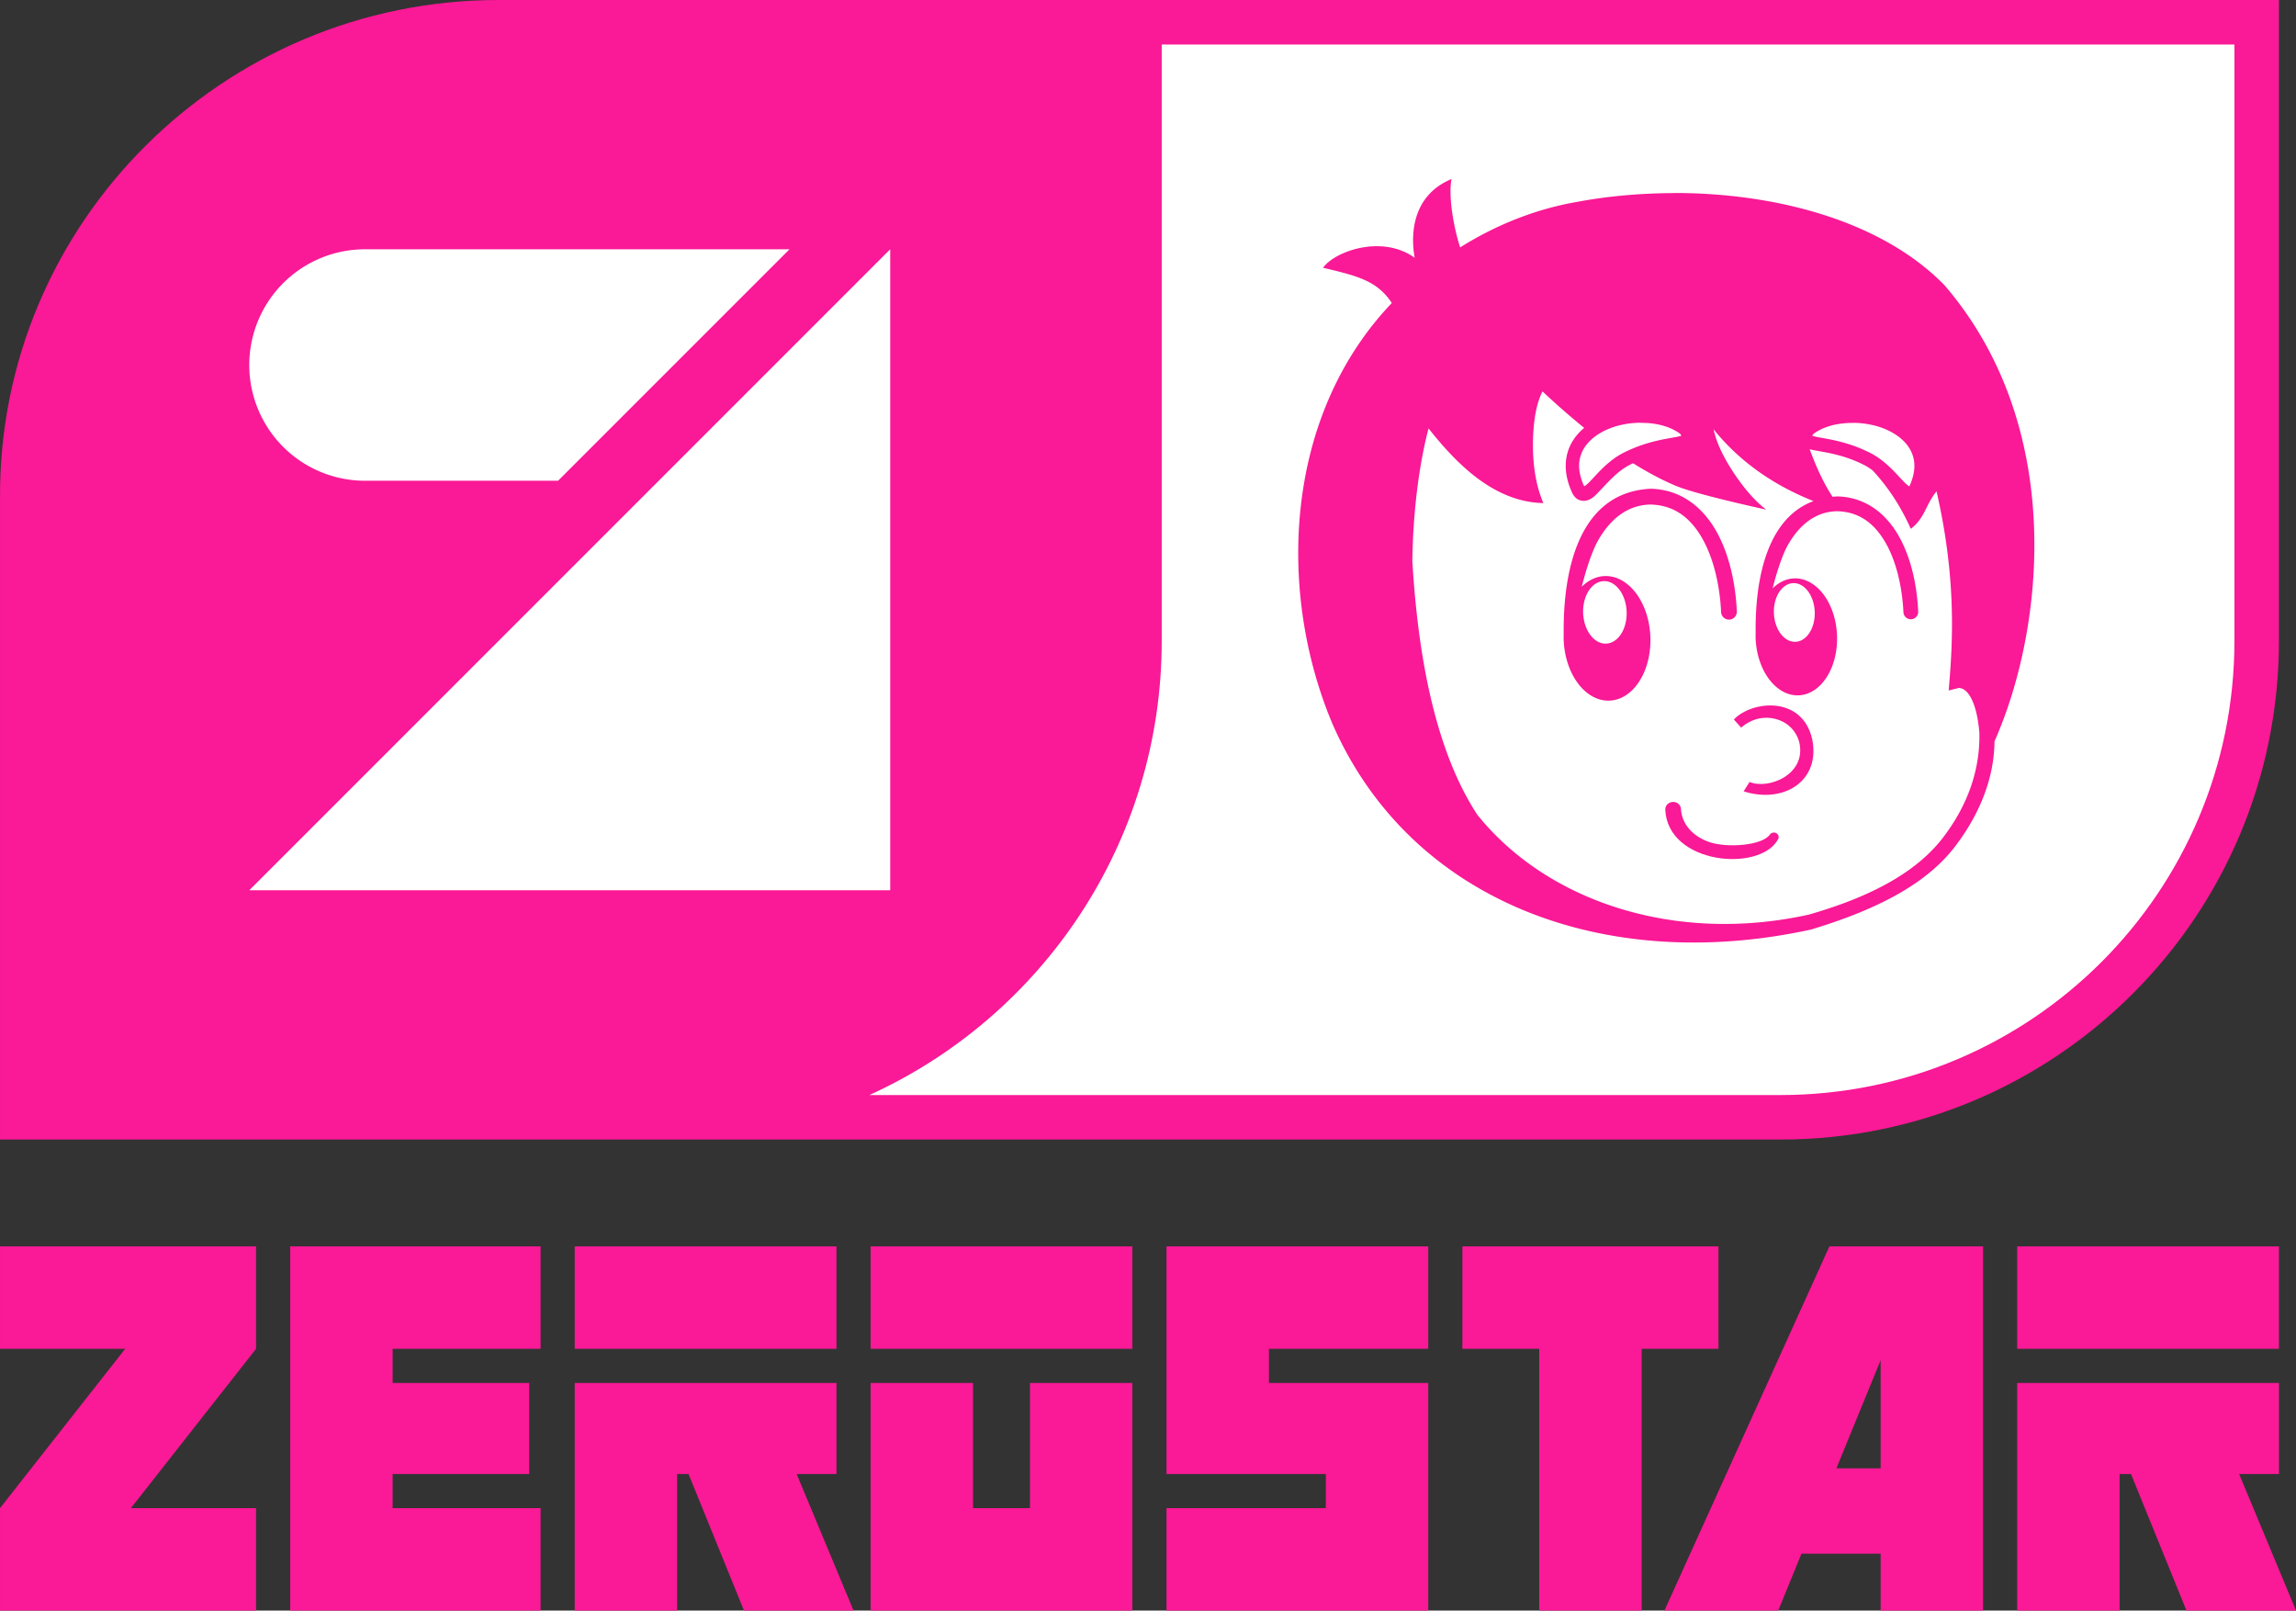 <?xml version="1.0" encoding="UTF-8" standalone="no"?>
<!-- Created with Inkscape (http://www.inkscape.org/) -->

<svg
   xmlns:dc="http://purl.org/dc/elements/1.1/"
   xmlns:cc="http://creativecommons.org/ns#"
   xmlns:rdf="http://www.w3.org/1999/02/22-rdf-syntax-ns#"
   xmlns:svg="http://www.w3.org/2000/svg"
   xmlns="http://www.w3.org/2000/svg"
   xmlns:sodipodi="http://sodipodi.sourceforge.net/DTD/sodipodi-0.dtd"
   xmlns:inkscape="http://www.inkscape.org/namespaces/inkscape"
   width="237.126mm"
   height="166.325mm"
   viewBox="0 0 237.126 166.325"
   version="1.1"
   id="svg9957"
   sodipodi:docname="ZEROSTAR-2023-VERTICAL.svg"
   inkscape:version="0.92.5 (2060ec1f9f, 2020-04-08)">
  <rect x="0" y="0" width="237.126" height="166.325" fill="#333333" stroke="none"/>
  <defs
     id="defs9951" />
  <sodipodi:namedview
     id="base"
     pagecolor="#ffffff"
     bordercolor="#666666"
     borderopacity="1.0"
     inkscape:pageopacity="0.0"
     inkscape:pageshadow="2"
     inkscape:zoom="1.3362414"
     inkscape:cx="448.11275"
     inkscape:cy="314.31446"
     inkscape:document-units="mm"
     inkscape:current-layer="layer1"
     showgrid="false"
     inkscape:window-width="1920"
     inkscape:window-height="1009"
     inkscape:window-x="-8"
     inkscape:window-y="-8"
     inkscape:window-maximized="1" />
  <g
     inkscape:label="Layer 1"
     inkscape:groupmode="layer"
     id="layer1"
     transform="translate(62.623,-67.183)">
    <path
       inkscape:connector-curvature="0"
       style="opacity:1;vector-effect:none;fill:#fa1996;fill-opacity:1;fill-rule:evenodd;stroke:none;stroke-width:7.657;stroke-linecap:butt;stroke-linejoin:miter;stroke-miterlimit:4;stroke-dasharray:none;stroke-dashoffset:0;stroke-opacity:1"
       d="m -11.136,67.183 c -28.435,0 -51.667,23.051 -51.485,51.485 V 184.864 H 121.255 c 28.435,0 51.485,-23.051 51.485,-51.486 V 67.183 Z"
       id="path9290" />
    <path
       inkscape:connector-curvature="0"
       style="opacity:1;vector-effect:none;fill:#ffffff;fill-opacity:1;fill-rule:evenodd;stroke:none;stroke-width:7.657;stroke-linecap:butt;stroke-linejoin:miter;stroke-miterlimit:4;stroke-dasharray:none;stroke-dashoffset:0;stroke-opacity:1"
       d="M 57.358,71.78 H 168.144 v 61.599 c -3e-5,25.896 -20.993,46.889 -46.889,46.889 H 27.165 c 17.809,-8.101 30.192,-26.048 30.192,-46.889 z"
       id="path8953" />
    <path
       id="path8955"
       d="M 29.317,92.926 -36.879,159.121 H 29.317 Z"
       style="fill:#ffffff;stroke:none;stroke-width:0.368px;stroke-linecap:butt;stroke-linejoin:miter;stroke-opacity:1"
       inkscape:connector-curvature="0" />
    <path
       id="path8957"
       d="M -24.927,92.926 A 11.952,11.952 0 0 0 -36.879,104.878 11.952,11.952 0 0 0 -24.927,116.83 H -4.988 L 18.916,92.926 Z"
       style="opacity:1;vector-effect:none;fill:#ffffff;fill-opacity:1;fill-rule:evenodd;stroke:none;stroke-width:7.083;stroke-linecap:butt;stroke-linejoin:miter;stroke-miterlimit:4;stroke-dasharray:none;stroke-dashoffset:0;stroke-opacity:1"
       inkscape:connector-curvature="0" />
    <g
       transform="matrix(1.211,0,0,1.211,1096.016,261.819)"
       id="g8967">
      <path
         inkscape:connector-curvature="0"
         transform="scale(0.265)"
         id="path8959"
         d="m -3143.271,-548.898 c -12.391,5.125 -13.326,17.292 -11.873,25.346 -10.481,-7.541 -25.675,-2.139 -29.502,3.215 11.239,2.644 17.44,4.224 22.137,11.34 -34.795,36.504 -36.921,92.978 -19.18,135.236 24.695,56.861 87.145,81.118 154.49,66.297 l 0.072,-0.041 0.068,-0.041 c 23.129,-7.008 37.517,-15.67 45.867,-26.625 7.704,-10.107 12.54,-21.678 12.645,-33.77 16.111,-36.25 23.105,-101.246 -16.133,-146.83 -20.642,-21.063 -55.066,-29.694 -87.299,-29.629 l 0.012,0.039 c -10.745,0.04 -21.245,1.008 -30.91,2.824 -13.382,2.301 -26.126,7.427 -37.635,14.648 -2.095,-6.458 -3.861,-16.496 -2.76,-22.01 z m 29.262,68.355 c 4.607,4.322 9.07,8.211 13.412,11.729 -1.73,1.448 -3.185,3.164 -4.234,5.16 -2.162,4.114 -2.39,9.343 0.047,15.008 0.403,1.005 0.871,1.87 1.717,2.543 0.854,0.679 2.163,0.919 3.133,0.688 1.94,-0.465 2.978,-1.717 4.289,-3.072 2.622,-2.709 5.75,-6.411 9.607,-8.373 0.395,-0.201 0.789,-0.39 1.178,-0.574 4.69,2.939 9.2,5.338 13.527,7.178 4.02,1.715 13.795,4.301 29.316,7.756 -3.428,-2.616 -6.881,-6.514 -10.357,-11.693 -3.527,-5.314 -5.719,-10.031 -6.576,-14.154 8.154,10.115 18.874,17.811 32.148,23.094 -15.389,5.684 -18.817,26.091 -18.615,42.434 a 18.835,13.106 87.711 0 0 0,1.865 18.835,13.106 87.711 0 0 13.904,18.209 18.835,13.106 87.711 0 0 12.281,-19.426 18.835,13.106 87.711 0 0 -13.518,-18.217 v 0.002 a 18.835,13.106 87.711 0 0 -0.387,0.008 18.835,13.106 87.711 0 0 -6.812,3.207 c 1.394,-5.542 3.207,-10.971 4.973,-14.055 3.686,-6.437 8.947,-10.693 15.842,-10.76 7.389,0.201 12.253,4.275 15.721,10.479 3.475,6.214 5.212,14.507 5.555,22.016 0.061,1.311 1.175,2.324 2.486,2.266 1.313,-0.06 2.328,-1.171 2.269,-2.484 -0.367,-8.062 -2.14,-16.946 -6.152,-24.121 -4.011,-7.175 -10.603,-12.695 -19.795,-12.926 h -0.039 -0.041 c -0.519,0.024 -1.02,0.073 -1.52,0.123 -2.593,-3.895 -5.052,-8.982 -7.369,-15.301 0.512,0.129 1.048,0.245 1.623,0.35 3.796,0.728 9.383,1.41 15.902,4.725 0.946,0.481 1.847,1.066 2.709,1.717 4.677,5.002 8.945,11.27 12.305,18.82 4.58,-3.507 4.646,-7.535 8.277,-12.082 6.052,26.305 5.37,46.073 4.188,60.734 l -0.273,3.369 3.279,-0.82 c 0,0 -0.04,-0.04 0.375,0.041 0.391,0.052 0.973,0.198 1.713,0.809 1.478,1.218 3.753,4.65 4.51,13.555 0.27,12.548 -4.143,23.832 -11.635,33.66 -7.504,9.846 -20.689,18.423 -43.262,24.873 -43.166,9.545 -84.305,-4.301 -106.647,-32.098 -15.194,-23.118 -19.458,-57.231 -20.939,-81.605 0.214,-16.297 2.25,-31.5 5.217,-42.74 8.685,10.931 20.812,23.698 36.945,24.016 -2.338,-5.467 -3.453,-12.052 -3.344,-19.752 0.137,-7.061 1.162,-12.449 3.061,-16.166 z m 31.391,10.078 0.016,0.027 c 0.798,0 1.594,0.04 2.379,0.068 h 0.041 c 4.095,0.29 7.882,1.482 10.521,3.516 0.169,0.262 0.255,0.397 0.344,0.566 -0.403,0.121 -0.893,0.255 -1.619,0.393 -3.48,0.668 -9.847,1.452 -17.061,5.121 -4.941,2.513 -8.377,6.757 -10.771,9.232 -0.988,1.022 -1.562,1.366 -1.781,1.535 -0.073,-0.121 -0.062,-0.053 -0.154,-0.295 l -0.039,-0.041 -0.041,-0.039 c -2.046,-4.736 -1.746,-8.322 -0.201,-11.266 1.548,-2.944 4.549,-5.322 8.32,-6.871 3.064,-1.259 6.587,-1.906 10.047,-1.947 z m 68.676,0.027 c 3.459,0.04 6.985,0.69 10.049,1.949 3.771,1.549 6.773,3.926 8.32,6.869 1.548,2.944 1.843,6.529 -0.205,11.266 l -0.041,0.041 v 0.039 c -0.093,0.242 -0.082,0.17 -0.15,0.295 -0.222,-0.173 -0.793,-0.512 -1.781,-1.533 -2.394,-2.476 -5.829,-6.722 -10.77,-9.234 -7.214,-3.669 -13.582,-4.451 -17.062,-5.119 -0.725,-0.137 -1.217,-0.276 -1.619,-0.396 0.089,-0.169 0.17,-0.31 0.344,-0.572 2.64,-2.03 6.429,-3.223 10.52,-3.51 0.785,-0.056 1.58,-0.077 2.379,-0.068 z m -19.051,51.586 v 0 a 9.447,6.574 87.711 0 1 6.59,9.135 9.447,6.574 87.711 0 1 -6.16,9.744 9.447,6.574 87.711 0 1 -6.975,-9.133 9.447,6.574 87.711 0 1 6.162,-9.744 9.447,6.574 87.711 0 1 0.381,-0.002 z"
         style="fill:#fa1996;fill-opacity:1;stroke:none;stroke-width:3.738;stroke-miterlimit:4;stroke-dasharray:none;stroke-opacity:1" />
      <path
         inkscape:connector-curvature="0"
         style="color:#000000;fill:#fa1996;fill-opacity:1;stroke:none;stroke-width:0.461;stroke-linecap:round;stroke-linejoin:round"
         d="m -808.894,-99.367 0.625,0.695 c 1.763,-1.577 4.434,-0.822 4.959,1.265 0.624,2.759 -2.673,4.035 -4.243,3.365 l -0.507,0.8 c 3.403,1.087 6.583,-0.873 5.846,-4.453 -0.848,-3.727 -5.137,-3.294 -6.681,-1.672 z"
         id="path8961"
         sodipodi:nodetypes="ccccccc" />
      <path
         inkscape:connector-curvature="0"
         id="path8963"
         transform="scale(0.265)"
         d="m -3079.188,-449.223 c -23.384,1.09 -28.24,26.762 -28.002,46.75 a 20.062,13.96 87.711 0 0 0,2.035 20.062,13.96 87.711 0 0 14.809,19.395 20.062,13.96 87.711 0 0 13.082,-20.691 20.062,13.96 87.711 0 0 -14.412,-19.404 v 0.002 a 20.062,13.96 87.711 0 0 -0.398,0.008 20.062,13.96 87.711 0 0 -7.27,3.43 c 1.486,-5.91 3.428,-11.695 5.311,-14.982 3.926,-6.856 9.532,-11.39 16.875,-11.461 7.871,0.214 13.05,4.555 16.744,11.162 3.701,6.62 5.551,15.452 5.916,23.449 0.068,1.397 1.25,2.476 2.646,2.414 1.399,-0.065 2.48,-1.248 2.418,-2.646 -0.391,-8.588 -2.28,-18.051 -6.553,-25.693 -4.273,-7.642 -11.293,-13.52 -21.084,-13.766 h -0.045 z m -14.783,29.725 a 10.062,7.002 87.711 0 1 7.035,9.729 10.062,7.002 87.711 0 1 -6.561,10.379 10.062,7.002 87.711 0 1 -7.43,-9.727 10.062,7.002 87.711 0 1 6.562,-10.379 10.062,7.002 87.711 0 1 0.393,-0.002 z"
         style="color:#000000;fill:#fa1996;fill-opacity:1;stroke-width:1.741;stroke-linecap:round" />
      <path
         sodipodi:nodetypes="sccscsss"
         id="path8965"
         d="m -814.104,-92.336 c -0.37,0.017 -0.655,0.312 -0.638,0.658 0.206,4.668 8.034,5.354 9.6,2.559 0.126,-0.179 0.077,-0.421 -0.109,-0.542 -0.186,-0.121 -0.439,-0.075 -0.565,0.103 -0.673,0.955 -3.657,1.153 -5.144,0.652 -1.487,-0.501 -2.38,-1.591 -2.443,-2.833 -0.018,-0.347 -0.332,-0.615 -0.702,-0.599 z"
         style="color:#000000;fill:#fa1996;fill-opacity:1;stroke-width:0.461;stroke-linecap:round"
         inkscape:connector-curvature="0" />
    </g>
    <path
       sodipodi:nodetypes="ccccccccc"
       inkscape:connector-curvature="0"
       id="path9188"
       d="m 27.292,210.001 v 23.507 H 54.325 V 210.001 H 43.747 v 12.929 H 37.87 V 210.001 Z"
       style="opacity:1;vector-effect:none;fill:#fa1996;fill-opacity:1;fill-rule:evenodd;stroke:none;stroke-width:0.199;stroke-linecap:butt;stroke-linejoin:miter;stroke-miterlimit:4;stroke-dasharray:none;stroke-dashoffset:0;stroke-opacity:1" />
    <rect
       style="opacity:1;vector-effect:none;fill:#fa1996;fill-opacity:1;fill-rule:evenodd;stroke:none;stroke-width:0.147;stroke-linecap:butt;stroke-linejoin:miter;stroke-miterlimit:4;stroke-dasharray:none;stroke-dashoffset:0;stroke-opacity:1"
       id="rect9190"
       width="27.033"
       height="10.578"
       x="27.292"
       y="195.897" />
    <path
       sodipodi:nodetypes="ccccccccccc"
       inkscape:connector-curvature="0"
       id="path9192"
       d="m -62.622,195.897 v 10.578 h 12.929 l -12.929,16.455 v 10.578 h 26.445 v -10.578 l -12.929,-3e-5 12.929,-16.455 v -10.578 z"
       style="opacity:1;vector-effect:none;fill:#fa1996;fill-opacity:1;fill-rule:evenodd;stroke:none;stroke-width:0.145;stroke-linecap:butt;stroke-linejoin:miter;stroke-miterlimit:4;stroke-dasharray:none;stroke-dashoffset:0;stroke-opacity:1" />
    <path
       sodipodi:nodetypes="ccccccccccccc"
       inkscape:connector-curvature="0"
       id="path9194"
       d="m -32.65,195.897 v 37.611 h 25.858 v -10.578 H -22.072 v -3.526 h 14.104 v -9.403 H -22.072 v -3.526 h 15.279 v -10.578 z"
       style="opacity:1;vector-effect:none;fill:#fa1996;fill-opacity:1;fill-rule:evenodd;stroke:none;stroke-width:0.199;stroke-linecap:butt;stroke-linejoin:miter;stroke-miterlimit:4;stroke-dasharray:none;stroke-dashoffset:0;stroke-opacity:1" />
    <path
       sodipodi:nodetypes="ccccccccccc"
       inkscape:connector-curvature="0"
       id="path9196"
       d="m -3.267,210.001 v 23.507 H 7.311 v -14.104 h 1.176 l 5.73,14.104 h 11.313 l -5.877,-14.104 h 4.114 v -9.403 z"
       style="opacity:1;vector-effect:none;fill:#fa1996;fill-opacity:1;fill-rule:evenodd;stroke:none;stroke-width:0.199;stroke-linecap:butt;stroke-linejoin:miter;stroke-miterlimit:4;stroke-dasharray:none;stroke-dashoffset:0;stroke-opacity:1" />
    <rect
       y="195.897"
       x="-3.267"
       height="10.578"
       width="27.033"
       id="rect9198"
       style="opacity:1;vector-effect:none;fill:#fa1996;fill-opacity:1;fill-rule:evenodd;stroke:none;stroke-width:0.147;stroke-linecap:butt;stroke-linejoin:miter;stroke-miterlimit:4;stroke-dasharray:none;stroke-dashoffset:0;stroke-opacity:1" />
    <path
       sodipodi:nodetypes="ccccccccccccc"
       inkscape:connector-curvature="0"
       id="path9200"
       d="m 57.851,195.897 v 23.507 l 16.455,-1e-5 v 3.526 l -16.455,1e-5 v 10.578 l 27.033,-1e-5 v -23.507 h -16.455 v -3.526 l 16.455,-1e-5 v -10.578 z"
       style="opacity:1;vector-effect:none;fill:#fa1996;fill-opacity:1;fill-rule:evenodd;stroke:none;stroke-width:0.199;stroke-linecap:butt;stroke-linejoin:miter;stroke-miterlimit:4;stroke-dasharray:none;stroke-dashoffset:0;stroke-opacity:1" />
    <path
       sodipodi:nodetypes="ccccccccc"
       inkscape:connector-curvature="0"
       id="path9202"
       d="m 88.41,195.897 v 10.578 h 7.934 v 27.033 h 10.578 v -27.033 h 7.934 v -10.578 z"
       style="opacity:1;vector-effect:none;fill:#fa1996;fill-opacity:1;fill-rule:evenodd;stroke:none;stroke-width:0.147;stroke-linecap:butt;stroke-linejoin:miter;stroke-miterlimit:4;stroke-dasharray:none;stroke-dashoffset:0;stroke-opacity:1" />
    <path
       inkscape:connector-curvature="0"
       id="path9204"
       d="m 126.315,195.897 -17.042,37.611 h 11.753 l 2.404,-5.877 h 8.174 v 5.877 h 10.578 v -37.611 z m 5.289,11.753 v 11.166 h -4.568 z"
       style="opacity:1;vector-effect:none;fill:#fa1996;fill-opacity:1;fill-rule:evenodd;stroke:none;stroke-width:0.118;stroke-linecap:butt;stroke-linejoin:miter;stroke-miterlimit:4;stroke-dasharray:none;stroke-dashoffset:0;stroke-opacity:1" />
    <path
       style="opacity:1;vector-effect:none;fill:#fa1996;fill-opacity:1;fill-rule:evenodd;stroke:none;stroke-width:0.199;stroke-linecap:butt;stroke-linejoin:miter;stroke-miterlimit:4;stroke-dasharray:none;stroke-dashoffset:0;stroke-opacity:1"
       d="m 145.708,210.001 v 23.507 h 10.578 v -14.104 h 1.176 l 5.73,14.104 h 11.313 l -5.877,-14.104 h 4.114 v -9.403 z"
       id="path9206"
       inkscape:connector-curvature="0"
       sodipodi:nodetypes="ccccccccccc" />
    <rect
       style="opacity:1;vector-effect:none;fill:#fa1996;fill-opacity:1;fill-rule:evenodd;stroke:none;stroke-width:0.147;stroke-linecap:butt;stroke-linejoin:miter;stroke-miterlimit:4;stroke-dasharray:none;stroke-dashoffset:0;stroke-opacity:1"
       id="rect9208"
       width="27.033"
       height="10.578"
       x="145.708"
       y="195.897" />
  </g>
</svg>
